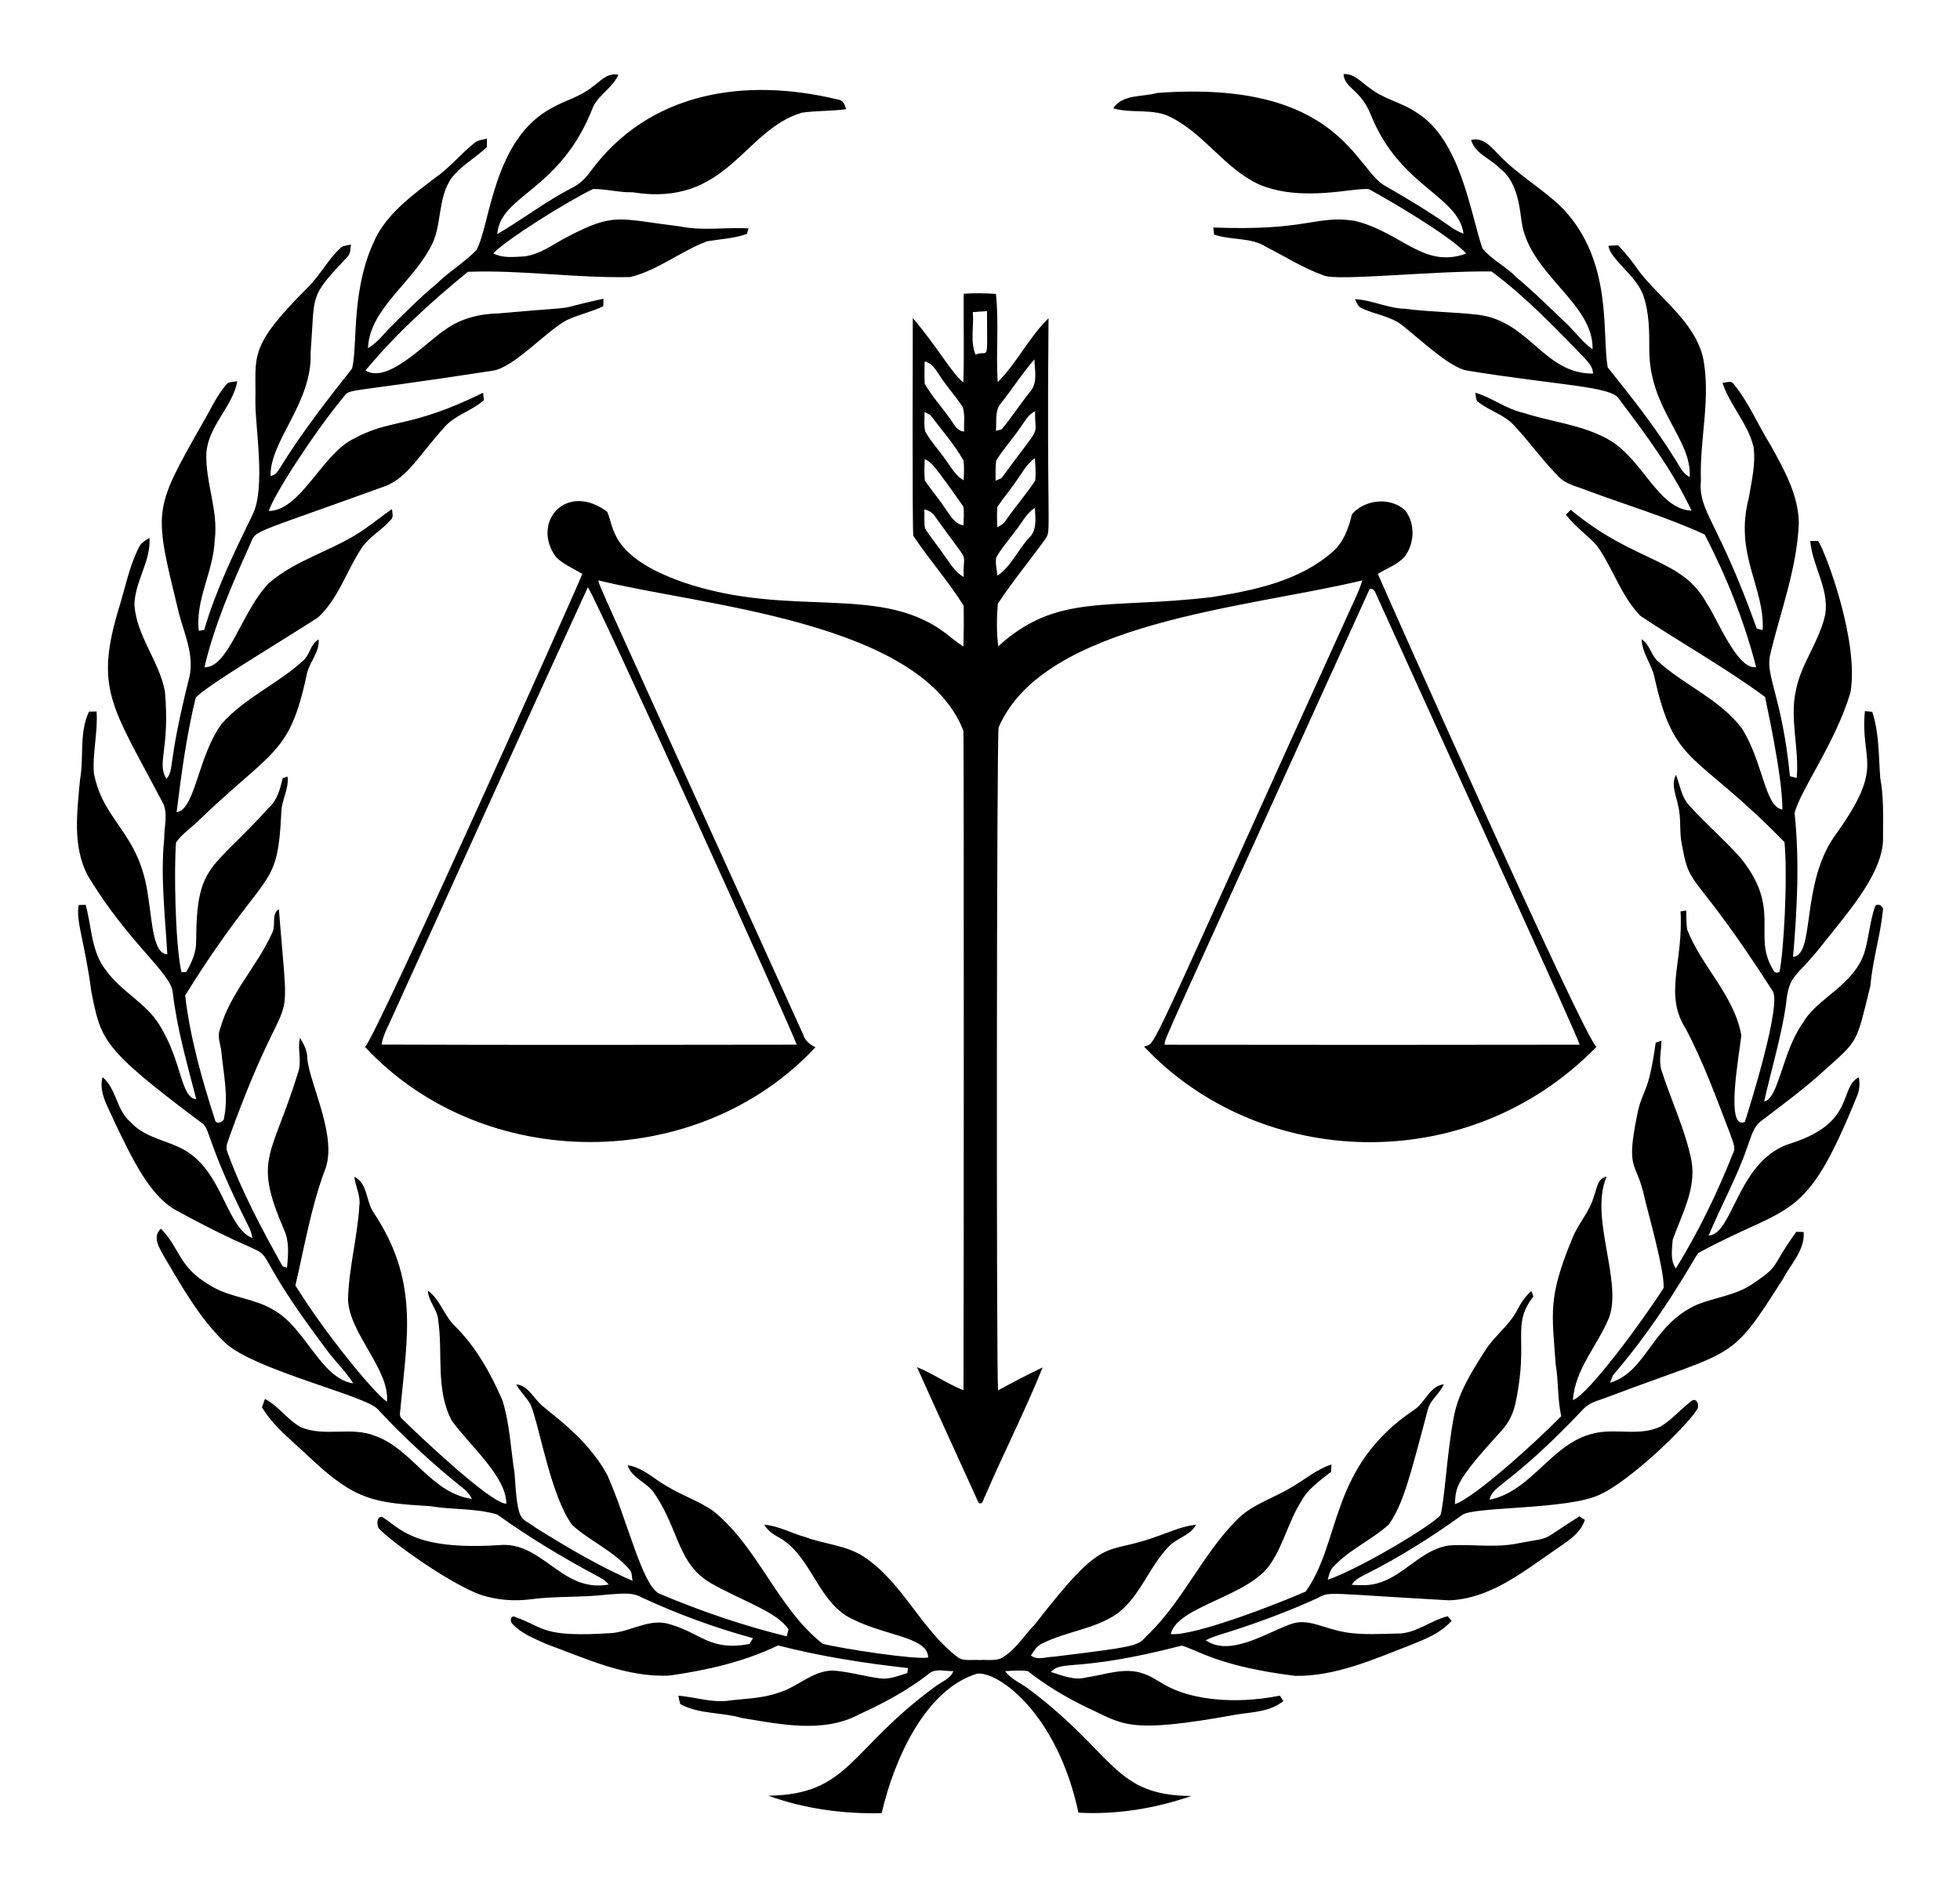 <?xml version="1.0" encoding="utf-8"?>

<!DOCTYPE svg PUBLIC "-//W3C//DTD SVG 1.1//EN" "http://www.w3.org/Graphics/SVG/1.1/DTD/svg11.dtd">
<svg version="1.1" id="Layer_1" xmlns="http://www.w3.org/2000/svg" xmlns:xlink="http://www.w3.org/1999/xlink" x="0px" y="0px"
	 viewBox="0 0 1803.068 1736.29" enable-background="new 0 0 1803.068 1736.29" xml:space="preserve">
<g>
	<path d="M544.449,80.302c7.56-5.075,14.178-13.995,24.407-11.432c-5.206,11.458-17.03,17.789-22.942,28.723
		c-30.01,78.625-85.549,81.018-88.446,117.77c22.837-13.289,43.948-29.56,67.466-41.882c7.586-3.532,13.838-9.234,18.547-16.088
		c53.151-72.119,140.482-86.977,227.51-65.765c4.787,0.549,6.226,4.813,7.351,8.842c-13.498,1.883-27.232,1.229-40.678,3.218
		c-53.959,15.914-68.478,87.253-155.806,73.194c-12.243,0.366-24.224-3.165-36.388-2.982
		c-26.251,12.959-79.269,46.251-91.611,59.173c8.763,4.709,18.913,3.296,28.462,2.799c14.937-1.805,26.866-11.51,39.893-18.102
		c43.083-22.453,45.915-16.571,103.618-9.417c20.718,4.186,41.908,0.628,62.809,1.7c-0.392,1.282-1.177,3.898-1.57,5.206
		c-11.772,4.133-24.302,4.683-36.493,6.697c-24.407,9.104-45.282,26.709-70.814,32.935c-49.886,1.099-99.485-6.645-149.319-4.84
		c-33.798,27.572-66.288,57.054-94.174,90.748c20.456,13.076,56.471-26.812,73.064-37.304
		c14.283-10.542,32.098-14.859,49.599-15.199c88.839-7.812,41.185-1.526,96.215-13.472c-0.052,1.727-0.131,5.18-0.157,6.906
		c-10.83,5.232-22.759,7.691-33.615,12.792c-20.055,10.957-48.892,44.061-68.486,46.564
		C306.799,363.61,324.124,356.401,315.186,366.2c-28.321,34.787-63.951,90.237-67.884,103.906
		c29.264-0.474,48.501-51.268,76.857-65.818c35.553-19.864,51.47-9.106,120.229-42.954c0.209,1.674,0.602,5.023,0.785,6.697
		c-10.673,9.862-25.846,13.42-35.734,24.328c-23.032,25.287-34.008,46.536-54.7,54.752
		c-128.134,46.473-118.407,39.631-124.755,53.915c-16.507,36.545-32.699,73.692-41.908,112.826
		c22.236,0.807,34.25-51.768,59.251-77.38c26.029-22.523,60.795-30.319,88.576-50.096c8.371-5.807,16.271-12.269,24.695-18.024
		c0.209,3.427,1.831,7.482-1.308,10.15c-8.109,9.339-19.672,15.251-26.63,25.715c-13.865,20.928-21.32,46.59-40.207,63.934
		c-35.233,22.735-104.084,63.669-112.434,73.77c-8.45,34.609-13.158,69.977-17.553,105.292c17.2-2.124,19.516-51.89,41.646-81.513
		c21.294-23.962,51.744-36.702,75.156-58.231c5.938-5.467,6.331-15.12,13.891-19.175c0.889,12.033-8.763,20.954-10.987,32.255
		c-15.799,74.634-31.745,69.065-99.145,134.068c-6.932,6.906-15.434,12.321-21.085,20.431c-1.894,22.761-1.004,92.644,4.996,119.34
		c1.073,0,3.191,0,4.264,0c5.049-8.659,9.47-18.286,9.234-28.514c0.364-72.172,14.132-64.155,66.864-122.845
		c7.926-6.932,10.411-17.422,12.792-27.18c1.125-0.366,3.322-1.073,4.447-1.439c1.439,11.693-5.781,21.869-5.755,33.38
		c-3.816,75.602-12.911,46.519-88.446,167.997c4.552,38.952,15.382,77.145,27.441,114.474c0.785,4.787,8.58,2.119,8.371-1.988
		c4.186-20.038-0.602-40.338-2.459-60.324c-0.654-6.985-4.107-14.1-1.334-21.058c9.104-33.066,34.348-58.048,48.134-88.838
		c3.505-6.723-1.125-17.422,6.069-21.582c10.474,133.541,11.947,50.741-45.256,208.675c-1.229,4.343-3.819,8.894-2.564,13.498
		c13.289,37.094,32.098,71.887,51.168,106.234c1.046,0.314,3.113,0.968,4.133,1.308c1.073-11.563,2.276-23.884-2.694-34.74
		c-28.945-67.144-11.129-65.891,13.472-146.703c2.616-9.836-1.256-19.96,1.099-29.822c3.715,5.52,6.697,11.72,6.801,18.521
		c1.558,22.956,28.857,73.332,15.853,103.775c-12.557,34.138-18.626,70.134-26.814,105.423
		c28.452,45.771,72.587,99.086,84.208,106.94c2.919-29.234-34.781-62.933-35.812-93.991c0.706-29.089,8.711-57.499,10.438-86.51
		c1.229-9.234-3.636-17.501-4.63-26.447c12.112,5.624,10.699,21.974,17.213,32.098c42.32,63.096,31.52,113.707,25.349,179.533
		c0.052,3.636-2.145,8.345,1.386,11.092c10.692,10.659,81.637,78.382,95.849,78.008c0.345-24.9-34.919-54.897-50.122-76.308
		c-15.173-28.54-8.005-61.841-12.53-92.5c-0.628-9.967-9.077-17.239-9.496-27.232c11.536,8.371,14.885,23.23,25.087,32.83
		c19.332,19.175,32.752,43.399,43.53,68.198c6.749,21.608,7.56,44.419,11.092,66.655c3.064,48.397,5.639,39.8,19.358,50.383
		c28.776,17.945,58.127,35.42,89.257,48.971c-0.863-3.401-0.209-7.508-2.694-10.228c-14.649-17.318-36.362-26.16-52.921-41.201
		c-19.956-27.359-29.921-90.784-38.167-110.629c-3.741-6.723-9.548-11.955-13.289-18.678c9.653,0.811,14.519,9.941,20.561,16.271
		c7.06,8.499,43.098,29.944,63.28,67.178c18.527,41.393,32.335,102.943,48.264,109.216c37.801,16.062,76.883,29.299,116.776,39.135
		c0.392-1.596,1.177-4.787,1.596-6.357c-10.067-16.01-41.584-25.765-70.5-42.091c-31.718-17.783-29.627-48.881-52.633-82.717
		c-6.435-10.49-20.875-13.865-24.826-26.238c14.257,1.988,24.512,13.027,36.728,19.594c13.708,8.449,29.325,13.42,42.457,22.811
		c41.384,33.746,58.362,88.629,100.243,121.825c16.937,4.307,84.856,14.838,97.052,12.661c-0.255-20.216-44.077-19.731-76.02-38.821
		c-27.625-18.39-33.118-57.42-63.359-72.828c-4.604-2.59-8.685-6.043-11.432-10.569c13.158,1.073,25.009,7.848,37.644,11.327
		c17.919,6.723,38.167,7.534,54.412,18.416c35.943,24.093,52.45,67.387,87.033,93.023c5.807,2.773,12.74,1.23,19.018,1.753
		c7.56-0.654,16.35,1.648,22.785-3.479c11.484-7.455,18.416-19.646,27.938-29.142c65.456-84.496,62.609-63.087,110.393-80.414
		c12.531-4.159,24.721-10.124,37.984-11.484c-4.996,9.81-17.108,11.955-24.485,19.463c-18.547,18.678-26.447,45.91-47.767,62.208
		c-20.64,14.388-46.8,16.35-68.957,27.468c-5.101,1.988-7.769,6.88-10.673,11.17c5.964,4.787,13.498,1.23,20.326,1.203
		c86.612-10.482,76.63-10.311,88.289-21.242c31.705-31.182,49.546-73.404,80.912-104.874c14.074-14.309,33.877-19.803,50.593-30.083
		c12.086-6.958,22.837-16.428,36.336-20.692c-0.078,1.674-0.235,5.023-0.314,6.697c-10.202,8.057-21.503,15.748-27.729,27.546
		c-11.144,17.736-15.853,38.69-27.363,56.217c-19.302,31.034-86.305,39.419-92.422,65.556
		c22.559,2.003,102.055-29.401,124.179-39.161c33.081-46.544,21.233-114.437,99.668-167.107c10.307-6.618,14.1-21.922,27.389-23.57
		c-3.636,8.606-12.452,14.1-14.754,23.36c-17.498,65.824-22.473,85.539-35.551,105.344c-16.062,14.728-37.042,23.413-51.822,39.71
		c-2.851,3.165-3.61,7.482-4.709,11.458c31.64-11.065,97.354-51.076,103.723-59.513c3.775-12.43,6.054-59.441,12.635-92.134
		c4.395-21.32,16.245-40.05,27.808-58.179c8.397-13.917,22.366-23.544,30.005-38.01c3.375-6.645,7.534-12.975,13.211-17.867
		c0.445,1.282,1.334,3.819,1.779,5.101c-20.499,26.566-4.117,39.395-16.062,96.215c-1.831,10.333-6.409,20.169-13.708,27.781
		c-43.359,47.402-41.329,51.75-42.378,66.995c17.57-5.5,74.858-57.346,97.811-80.911c-3.532-15.67-2.407-31.81-5.101-47.584
		c-3.298-47.076-7.488-61.471,15.46-116.306c5.206-13.446,15.853-24.145,19.594-38.219c2.904-6.566,3.008-16.873,11.824-18.233
		c-16.251,37.078,14.911,96.34,2.093,130.039c-10.464,25.349-31.287,47.14-33.118,75.523c13.938-4.689,65.204-74.312,83.475-103.252
		c0.768-16.925-16.002-75.203-17.501-82.56c-7.575-35.478-17.669-23.313-6.854-76.778c4.913-24.283,10.181-16.934,17.03-66.21
		c1.334-0.471,3.95-1.386,5.258-1.831c0.026,8.633-2.407,17.37-0.34,25.924c8.842,28.488,22.34,55.589,28.095,84.993
		c4.238,25.584-9.13,49.023-17.396,72.253c-0.523,8.685-2.537,18.835,2.956,26.317c20.719-33.536,37.984-69.14,52.502-105.789
		c3.218-5.729-0.759-11.772-2.328-17.318c-12.661-32.883-24.616-66.21-41.097-97.392c-20.499-32.037-1.975-61.192-4.813-107.961
		c1.334-0.183,3.976-0.602,5.284-0.811c0.157,5.807-0.078,11.667,0.785,17.422c13.289,34.19,43.373,60.533,49.86,97.523
		c-2.028,18.589-14.958,87.382,3.192,79.604c4.531-13.741,34.337-109.224,25.506-120.674
		c-72.892-113.576-75.738-91.526-83.24-133.754c-2.747-11.903-0.549-24.328-3.505-36.205c-1.7-9.417-7.037-19.515-2.04-28.776
		c3.688,9.601,4.918,20.692,12.347,28.409c14.937,16.428,31.758,31.078,46.643,47.558c38.904,47.689,10.821,71.432,30.214,103.121
		c1.151,2.878,3.139,3.636,5.991,2.25c3.85-18.189,7.668-85.19,4.63-119.34c-83.164-85.375-101.208-68.384-119.837-152.484
		c-2.773-11.824-11.249-21.739-11.615-34.217c7.979,5.127,8.711,15.748,16.193,21.372c24.119,21.372,55.694,34.112,75.68,60.193
		c19.837,30.459,21.324,72.978,37.617,75.052c0.069-32.322-15.701-101.028-15.957-103.54
		c-36.728-27.127-76.778-49.285-114.684-74.607c-17.893-18.338-25.244-44-39.998-64.588c-8.921-10.045-20.431-17.605-28.488-28.462
		c1.465-1.491,2.956-2.956,4.447-4.447c59.865,49.613,102.138,43.8,125.095,86.013c8.849,12.446,28.441,62.184,45.413,58.571
		c-10.882-42.248-27.232-83.214-47.323-121.904c-35.106-16.245-72.514-27.127-108.719-40.73c-8.92-3.584-19.201-5.441-25.95-12.818
		c-14.78-15.042-26.997-32.333-41.463-47.637c-8.894-9.287-21.869-12.661-31.836-20.457c-3.008-1.857-2.276-5.886-3.035-8.79
		c15.356,4.421,28.252,14.937,43.948,18.443c25.741,8.371,53.575,10.856,77.616,24.041c32.507,17.75,46.096,64.557,77.38,66.053
		c-17.475-37.042-42.169-70.343-66.838-102.912c-6.549-11.668-55.477-12.253-139.718-26.029
		c-15.916-2.653-42.956-28.571-59.722-41.725c-10.804-8.476-24.93-9.758-37.016-15.565c-3.636-1.308-4.866-5.258-6.305-8.397
		c15.8,0.837,30.371,8.554,46.25,8.868c22.445,2.982,45.204,2.904,67.675,5.572c47.172,6.419,59.7,54.15,105.005,54.072
		c0.052-6.435-4.787-10.804-8.633-15.277c-26.892-27.598-53.679-55.746-84.731-78.688c-51.823-0.821-141.05,8.979-154.08,3.767
		c-18.521-6.618-35.263-17.135-52.659-26.107c-14.492-9.417-32.673-6.121-48.526-11.667c-0.157-1.596-0.497-4.84-0.68-6.461
		c86.683,3.413,93.914-11.393,129.359-6.278c43.778,10.221,63.751,44.738,103.33,30.24c-14.764-16.278-70.109-48.656-89.413-59.173
		c-12.526-2.162-61.741,12.674-101.63-4.604c-31.025-14.597-49.808-45.91-80.179-61.37c-16.559-8.973-35.996-3.218-53.496-8.502
		c8.763-13.211,26.944-10.176,40.417-14.1c168.166-12.448,182.351,71.011,209.774,85.542c20.326,11.719,40.521,23.727,59.696,37.277
		c3.793,2.773,7.9,5.023,12.347,6.645c-5.05-35.395-58.339-42.755-85.123-108.955c-9.347-23.885-24.404-24.756-25.323-37.827
		c9.967-0.732,16.402,7.612,23.936,12.635c12.792,10.385,29.639,13.289,43.085,22.602c40.756,24.742,49.815,93.085,60.769,124.99
		c8.45,10.647,21.503,16.454,30.842,26.317c17.108,14.205,32.778,29.979,48.918,45.256c6.985,7.299,13.237,15.46,21.582,21.32
		c1.188-42.599-58.442-68.831-65.32-117.64c-2.171-17.605-5.101-37.591-20.248-49.075c-8.476-8.79-22.602-13.237-26.16-25.846
		c12.033-2.878,19.28,7.665,26.761,14.911c17.631,18.338,40.417,30.685,58.231,48.84c45.527,48.713,35.189,113.463,40.626,145.421
		c21.791,27.18,43.451,54.569,61.868,84.234c4.055,5.912,6.697,13.42,13.629,16.69c1.979-35.332-37.199-62.159-37.199-116.986
		c0.052-17.056,0.052-34.452-5.755-50.697c-6.703-18.199-30.48-32.851-31.81-45.073c2.956-0.157,5.938-0.314,8.92-0.392
		c7.351,7.665,13.917,16.036,19.934,24.773c19.672,25.009,48.683,44.524,57.708,76.517c8.371,38.036-2.956,76.674-1.491,115.024
		c-2.639,28.824,15.77,36.363,51.377,136.291c1.36,0.34,4.055,0.994,5.415,1.334c2.123-39.05-26.363-69.596-12.766-121.511
		c2.537-15.565,6.592-31.313,4.343-47.166c-5.258-21.503-21.608-37.905-28.514-58.728c3.113-0.026,7.665-2.564,9.993,0.732
		c14.231,17.213,22.654,38.167,34.452,56.949c12.164,22.131,25.479,45.361,25.741,71.337
		c-1.596,41.672-16.847,80.912-26.343,121.093c-4.68,19.307,11.058,38.772,18.181,111.78c1.543,0.392,4.63,1.151,6.2,1.543
		c2.537-26.84-6.618-53.784-0.733-80.519c4.866-24.93,21.896-45.387,27.075-70.238c3.479-23.622-11.903-44.262-13.865-67.256
		c1.805,0.026,5.467,0.052,7.272,0.078c6.521,9.248,37.961,92.292,29.717,139.352c-13.665,46.121-46.206,89.856-51.377,110.917
		c4.656,44,2.302,88.367-1.413,132.341c20.825-1.952,6.348-68.502,39.815-113.428c45.346-63.466,21.742-65.565,26.264-112.695
		c1.7,0.157,5.101,0.471,6.775,0.628c6.461,19.672,5.807,40.704,7.377,61.135c3.401,17.527,2.433,35.446,2.538,53.209
		c1.295,31.963-30.006,67.37-53.653,97.183c-27.74,35.816-32.757,28.008-35.865,59.565c-4.552,29.586-13.315,58.284-19.829,87.425
		c13.524-2.593,16.463-45.896,35.943-72.828c12.903-22.678,47.809-34.306,56.871-66.262c3.61-13.289,4.656-27.206,9.13-40.286
		c2.067-3.872,8.319-0.445,7.299,3.584c-2.328,23.334-9.627,45.962-11.51,69.401c-13.435,54.016-10.357,49.041-43.033,78.348
		c-17.893,16.454-37.591,30.737-56.871,45.492c-8.031,5.467-9.888,15.617-13.237,24.093c-9.627,28.226-24.328,54.36-35.682,81.801
		c23.032-1.396,26.33-70.6,76.752-85.202c58.504-19.012,42.953-50.907,61.318-60.455c1.386,5.912,0.654,12.007-1.7,17.605
		c-48.106,118.672-60.392,97.467-146.049,144.165c-3.431,4.38-33.178,60.119-78.322,112.381c-0.706,1.753-2.093,5.232-2.773,6.958
		c34.498-10.525,37.941-53.545,80.702-72.174c16.533-6.461,34.949-8.449,49.965-18.469c27.097-18.265,15.977-14.011,40.757-48.291
		c1.7,0.052,5.075,0.157,6.775,0.209c1.203,16.585-11.589,29.063-18.835,42.797c-49.853,78.267-41.4,63.6-162.189,109.269
		c-7.351,2.93-15.696,4.447-21.346,10.464c-67.181,71.052-84.079,69.899-86.562,83.763c39.266-8.057,56.976-52.241,95.77-61.03
		c20.195-5.023,42.248,3.035,61.658-6.383c10.595-6.461,18.652-16.245,28.54-23.648c5.049-3.192,7.482,5.153,4.604,8.397
		c-9.212,14.956-61.759,65.934-89.701,78.165c-28.965,13.698-115.429,10.694-125.932,18.39
		c-28.174,20.352-57.708,38.952-88.76,54.621c-4.866,2.537-10.124,4.813-13.001,9.784c7.665,0.262,15.617,0.916,23.099-1.308
		c24.852-6.357,40.573-31.339,66.524-34.949c21.189-1.439,42.693,2.511,63.646-1.988c33.72-6.481,16.665,0.141,56.112-24.773
		c1.282,0.811,3.819,2.433,5.101,3.27c-4.5,13.76-18.286,20.928-29.325,28.88c-28.88,20.012-58.964,43.817-95.666,45.099
		c-112.053-6.262-109.639-8.436-120.412-2.302c-25.715,11.772-52.241,21.712-79.133,30.397c-8.162,2.695-16.585,4.735-24.25,8.633
		c22.756,16.047,57.808-8.194,79.708-15.356c13.446-4.159,26.552,2.851,39.422,5.912c18.312,5.232,37.591,3.636,56.4,3.27
		c17.318,0.575,30.842-11.955,47.035-15.931c0.916,1.046,2.721,3.139,3.61,4.212c-10.281,11.615-25.27,17.37-39.37,22.942
		c-33.536,13.001-67.675,28.174-104.377,27.729c-70.389-8.696-89.145-23.481-104.507-27.834
		c-97.058,25.105-109.679,12.649-120.334,24.25c10.568,3.322,21.66,8.083,32.909,4.944c17.161-2.433,35.002-9.627,52.136-3.453
		c9.313,3.034,16.873,9.6,25.82,13.446c19.094,9.223,55.597,15.636,99.746,6.828c0.785,1.229,2.38,3.688,3.165,4.918
		c-12.007,10.124-28.645,10.098-43.373,12.531c-101.041,18.333-103.334,8.978-137.966-6.88
		c-18.94-9.234-37.147-20.064-53.706-33.118c-6.906-1.073-13.917-0.314-20.823,0.026c5.703,7.979,15.513,11.327,22.968,17.422
		c78.487,59.169,76.587,96.966,148.273,97.418c-33.17,11.484-68.747,17.292-103.854,15.356
		c-19.421-91.267-73.854-130.247-93.154-127.894c-47.397,14.259-76.242,78.149-87.87,128.339
		c-35.263,0.811-70.945-3.976-104.141-16.036c74.629-1.188,73.797-42.024,152.955-100.086c5.86-4.709,14.178-7.115,17.213-14.571
		c-7.717,0.34-16.847-3.087-23.151,2.904c-19.253,14.833-40.757,26.526-62.835,36.545c-33.432,18.181-72.933,9.47-108.484,3.715
		c-18.678-5.546-39.37-3.244-56.819-12.871c-0.759-2.537-1.36-5.101-1.779-7.691c14.833,1.203,29.377,6.2,44.367,4.813
		c15.879-2.171,32.229-1.988,47.506-7.455c17.291-4.892,30.764-19.829,49.389-20.483c15.042,0.732,29.56,5.415,44.445,7.22
		c8.711,1.125,16.899-2.485,25.035-4.944c0.131-1.125,0.392-3.401,0.523-4.526c-40.181-4.526-80.31-10.699-119.549-20.849
		c-31.235,15.12-65.477,22.811-99.668,27.703c-39.867,1.962-76.857-15.539-113.402-28.985c-10.856-4.944-22.576-9.313-30.947-18.181
		c-3.218-2.694-2.067-9.496,3.139-6.331c26.382,9.317,23.204,18.756,88.602,14.362c17.867-1.753,35.002-14.126,53.209-7.9
		c28.547,8.253,36.566,24.802,72.75,17.998c0.811-1.334,2.433-4.002,3.244-5.337c-35.08-9.6-69.401-22.183-102.415-37.513
		c-9.548-5.441-20.718-3.061-31.13-2.642c-23.753,2.904-47.82,1.229-71.52,4.447c-14.989,1.884-30.319,0.576-44.733-3.95
		c-29.159-10.139-85.44-50.829-94.671-61.658c-1.57-3.244-1.936-10.856,3.375-10.229c16.446,10.109,28.603,30.996,107.542,25.924
		c40.403-3.752,57.384,44.28,100.898,36.257c-2.511-2.904-5.467-5.258-8.868-6.88c-32.359-17.239-63.908-36.1-93.677-57.473
		c-19.698-6.043-40.966-4.212-61.213-7.691c-51.747-3.219-68.694-4.648-111.335-44.785c-15.251-14.78-32.83-27.677-43.896-46.172
		c0.68-1.936,2.014-5.781,2.694-7.717c12.714,6.488,20.614,19.306,33.17,26.029c21.712,9.13,46.224-0.89,68.067,7.9
		c34.374,12.086,51.561,52.921,89.23,57.996c-1.962-3.662-4.447-6.985-7.769-9.47c-28.017-22.367-54.438-46.695-78.845-72.933
		c-10.055-12.295-113.628-36.067-140.398-61.135c-23.648-22.602-39.71-51.508-56.217-79.368c-4.316-7.9-11.249-18.05-2.904-25.715
		c19.048,19.96,15.344,35.545,47.977,53.836c17.318,9.757,38.167,10.464,55.249,20.745c30.418,16.795,43.261,63.029,73.665,67.806
		c-6.226-10.176-14.885-18.521-22.21-27.886c-102.215-135.448-12.217-61.203-140.974-131.478
		c-24.106-13.521-39.784-46.568-56.557-81.435c-5.467-13.132-14.519-26.055-10.935-41.018
		c12.975,10.647,12.714,30.528,25.819,41.358c14.806,16.716,39.266,16.768,56.269,30.214c28.955,21.704,33.667,68.1,55.877,76.491
		c-0.785-3.819-1.779-7.586-3.715-10.987c-40.185-80.062-34.457-89.854-43.582-95.352c-91.79-68.674-91.969-75.82-100.924-120.439
		c-6.473-48.635-14.465-64.204-11.589-79.577c1.596-0.026,4.787-0.078,6.383-0.131c5.624,20.143,5.023,42.954,18.573,60.036
		c13.708,19.489,36.728,29.953,49.285,50.357c21.301,34.339,19.163,66.772,33.903,68.486c-8.371-32.438-17.736-64.797-21.634-98.177
		c-1.481-18.19-41.02-45.537-78.348-107.961c-14.126-27.049-9.574-58.597-6.985-87.739c3.741-20.745-0.968-43.19,8.266-62.783
		c1.753-0.052,5.232-0.105,6.958-0.131c1.386,19.044-3.898,37.827-2.433,56.845c8.817,45.85,42.533,54.017,50.122,115.102
		c3.476,20.998,4.245,51.29,17.396,51.377c-1.962-35.342-6.383-70.84-2.851-106.313c-0.209-11.51,4.29-24.224-2.197-34.714
		c-46.286-87.849-62.201-102.992-39.004-178.984c5.677-18.442,9.287-37.722,18.286-54.961c1.91-3.872,5.964-5.781,9.365-8.109
		c1.491,21.529-13.786,40.626-13.838,62.103c2.224,28.723,22.89,51.456,28.069,79.316c4.731,54.2-7.902,65.304,1.386,80.414
		c7.702-9.485,0.212-10.954,21.294-94.541c4.107-19.881-4.813-38.899-9.784-57.708c-23.44-96.3-24.141-93.722,20.928-173.673
		c7.848-12.949,13.655-27.389,24.171-38.533c2.799-0.732,5.65-1.177,8.58-1.308c-4.63,23.779-26.473,40.757-28.435,65.425
		c-1.256,27.232,11.327,53.444,7.612,80.781c-0.994,28.462-17.867,54.333-14.649,83.24c1.23-0.183,3.715-0.549,4.97-0.732
		c10.778-36.859,27.755-71.599,44.524-106.025c12.518-25.15,2.092-82.49,2.616-104.769c0.879-41.426-7.8-48.704,48.683-104.821
		c11.406-11.406,18.704-26.343,30.921-37.016c2.694-0.889,5.467-1.543,8.319-1.883c-0.706,4.002-0.235,8.816-3.741,11.693
		c-35.254,37.581-29.234,32.417-33.38,87.687c1.694,46.156-37.387,80.666-36.885,113.454c10.927-2.4,1.016-6.1,75.026-98.831
		c5.598-22.357-1.834-76.102,23.622-123.892c12.53-21.634,33.223-36.676,52.764-51.534c13.263-9.156,23.439-21.922,35.969-31.941
		c3.165-2.956,7.639-3.113,11.641-4.081c0,1.91,0.026,5.755,0.026,7.691c-10.385,9.81-23.361,16.847-32.281,28.174
		c-13.995,19.384-8.214,45.57-20.483,65.608c-18.682,33.429-55.19,56.112-56.635,91.245c8.45-4.813,14.205-12.949,21.006-19.698
		c13.629-13.42,27.023-27.127,41.855-39.292c11.484-11.353,25.636-19.646,36.833-31.261c12.8-22.018,14.934-102.413,69.951-131.033
		C519.99,92.309,533.697,88.987,544.449,80.302z"/>
	<path d="M886.512,270.273c9.888-0.785,19.803-0.523,29.691,0.105c2.851,26.918-0.105,54.176,1.596,81.199
		c17.736-17.684,28.776-41.332,46.773-58.781c-1.746,194.128,2.687,194.773-2.511,202.501
		c-14.545,20.169-30.45,39.396-44.157,60.115c-1.046,12.923-1.229,26.238,0.418,39.135c54.081-49.138,99.824-33.816,196.092-45.178
		c39.161-6.2,80.728-14.728,111.44-41.672c10.228-8.868,14.806-21.843,17.867-34.609c11.798-13.655,35.054-16.114,48.683-3.793
		c9.679,11.981,9.025,30.136,0.131,42.378c-6.566,7.769-16.585,11.039-25.009,16.271c2.133,5.564,188.643,424.873,201.063,435.191
		c-118.316,121.224-309.998,112.532-416.199-0.366c12.56-4.92-5.081,26.884,190.703-404.27c3.715-8.057,7.612-16.062,10.176-24.564
		c-105.703,25.536-292.445,37.843-334.581,135.166c-1.881,4.462-2.2,594.639-0.523,609.963
		c13.525-7.298,27.101-14.518,40.992-21.085c-16.062,40.05-35.865,78.531-52.842,118.241c-1.779,2.302-1.91,8.947-6.095,6.252
		c-18.809-41.62-38.01-83.057-56.662-124.755c14.754,5.99,27.912,15.382,42.771,21.268c0.363-92.39,0.413-569.22-0.026-606.641
		c-39.128-101.179-242.464-115.159-335.863-138.436c1.911,7.562-9.463-18.254,188.427,417.847c1.753,5.65,6.121,9.208,11.275,11.693
		c-108.049,115.971-305.52,116.66-414.368-0.288c10.213-9.069,193.948-419.722,199.938-435.217
		c-8.162-4.84-17.239-8.659-24.119-15.303c-23.473-31.632,8.994-70.055,47.009-41.829c6.44,13.885,2.007,40.697,69.114,64.614
		c101.373,34.84,184.33-0.43,245.612,49.834c4.212,3.322,8.397,6.671,12.949,9.522c0.314-12.53,0.549-25.087,0.183-37.617
		c-13.943-22.366-31.679-42.274-46.276-64.222c-1.075-6.988-0.475-199.328-0.471-200.33c22.957,26.846,36.47,51.827,46.512,59.121
		C887.113,324.58,886.302,297.427,886.512,270.273 M894.935,287.12c1.151,13.001-2.59,26.84,2.485,39.187
		c12.204-5.413,10.772,11.085,10.542-40.103C903.62,286.518,899.277,286.78,894.935,287.12 M921.147,370.543
		c-6.331,7.037-4.133,17.239-4.97,25.872c1.334-0.366,3.95-1.099,5.284-1.465c9.287-11.065,17.161-23.36,26.238-34.661
		c7.168-8.188,4.107-19.777,3.898-29.639C940.531,343.206,931.558,357.437,921.147,370.543 M850.568,332.585
		c0,6.854-0.314,13.708,0.131,20.561c6.618,11.432,15.643,21.242,23.23,32.019c3.584,4.735,6.121,11.327,12.949,11.876
		c-0.314-7.456,0.994-15.225-1.151-22.445c-6.226-9.522-13.891-17.972-20.169-27.441
		C861.398,341.532,858.207,333.972,850.568,332.585 M938.595,393.432c-7.089,10.359-15.67,19.672-22.209,30.397
		c-0.732,6.095-0.497,12.269-0.497,18.416c1.36-0.602,4.055-1.779,5.415-2.354c39.239-53.696,30.283-35.005,30.947-61.553
		C945.711,381.268,942.676,387.991,938.595,393.432 M850.49,378.94c0.131,6.017-0.732,12.243,0.732,18.181
		c5.337,9.365,12.766,17.291,18.887,26.107c4.866,6.723,8.947,14.466,16.428,18.704c0.235-6.069,0.576-12.19-0.157-18.233
		c-8.58-15.094-20.169-28.122-30.554-41.934C854.492,381.059,851.824,379.646,850.49,378.94 M850.725,422.391
		c-0.314,6.514-0.576,13.08,0.052,19.594c5.912,9.025,13.211,17.082,19.018,26.186c4.499,5.991,8.345,13.969,16.585,15.173
		c-0.131-5.807,0.968-11.746-0.262-17.475C858.958,427.239,856.773,425.199,850.725,422.391 M934.043,443.763
		c-5.258,7.717-11.379,14.832-16.559,22.602c-0.523,6.2-0.235,12.426-0.078,18.652c2.93-1.57,6.069-3.087,7.769-6.121
		c8.685-12.557,18.783-24.093,27.206-36.807c0.628-6.88,0.157-13.812-0.419-20.666C944.063,427.178,939.694,436.072,934.043,443.763
		 M934.227,488.313c-5.912,8.214-12.897,15.696-17.762,24.616c-0.994,5.546,0.602,11.144,1.099,16.664
		c12.557-8.45,18.73-23.544,28.88-34.557c7.874-7.272,6.017-18.286,5.572-27.86C944.141,472.382,939.956,481.119,934.227,488.313
		 M850.385,468.667c0.131,5.807-0.445,11.693,0.602,17.475c5.31,8.711,12.112,16.376,17.71,24.904
		c5.441,6.985,9.705,15.486,17.867,19.75c-1.336-27.171,8.686-6.49-26.238-55.432C858.076,471.728,854.466,469.557,850.385,468.667
		 M360.966,935.328c-3.61,8.423-8.528,16.454-9.941,25.663c127.293,0.445,254.585,0.288,381.878,0.078
		c-6.31-18.131-185.988-414.045-192.116-420.829C480.332,671.692,420.949,803.641,360.966,935.328 M1260.07,541.679
		c-198.149,436.598-187.527,410.879-188.794,419.443c127.293,0.209,254.585,0.183,381.878-0.026
		c-2.951-10.541-110.384-244.562-186.649-413.191C1265.198,544.896,1264.099,541.208,1260.07,541.679z"/>
</g>
</svg>
